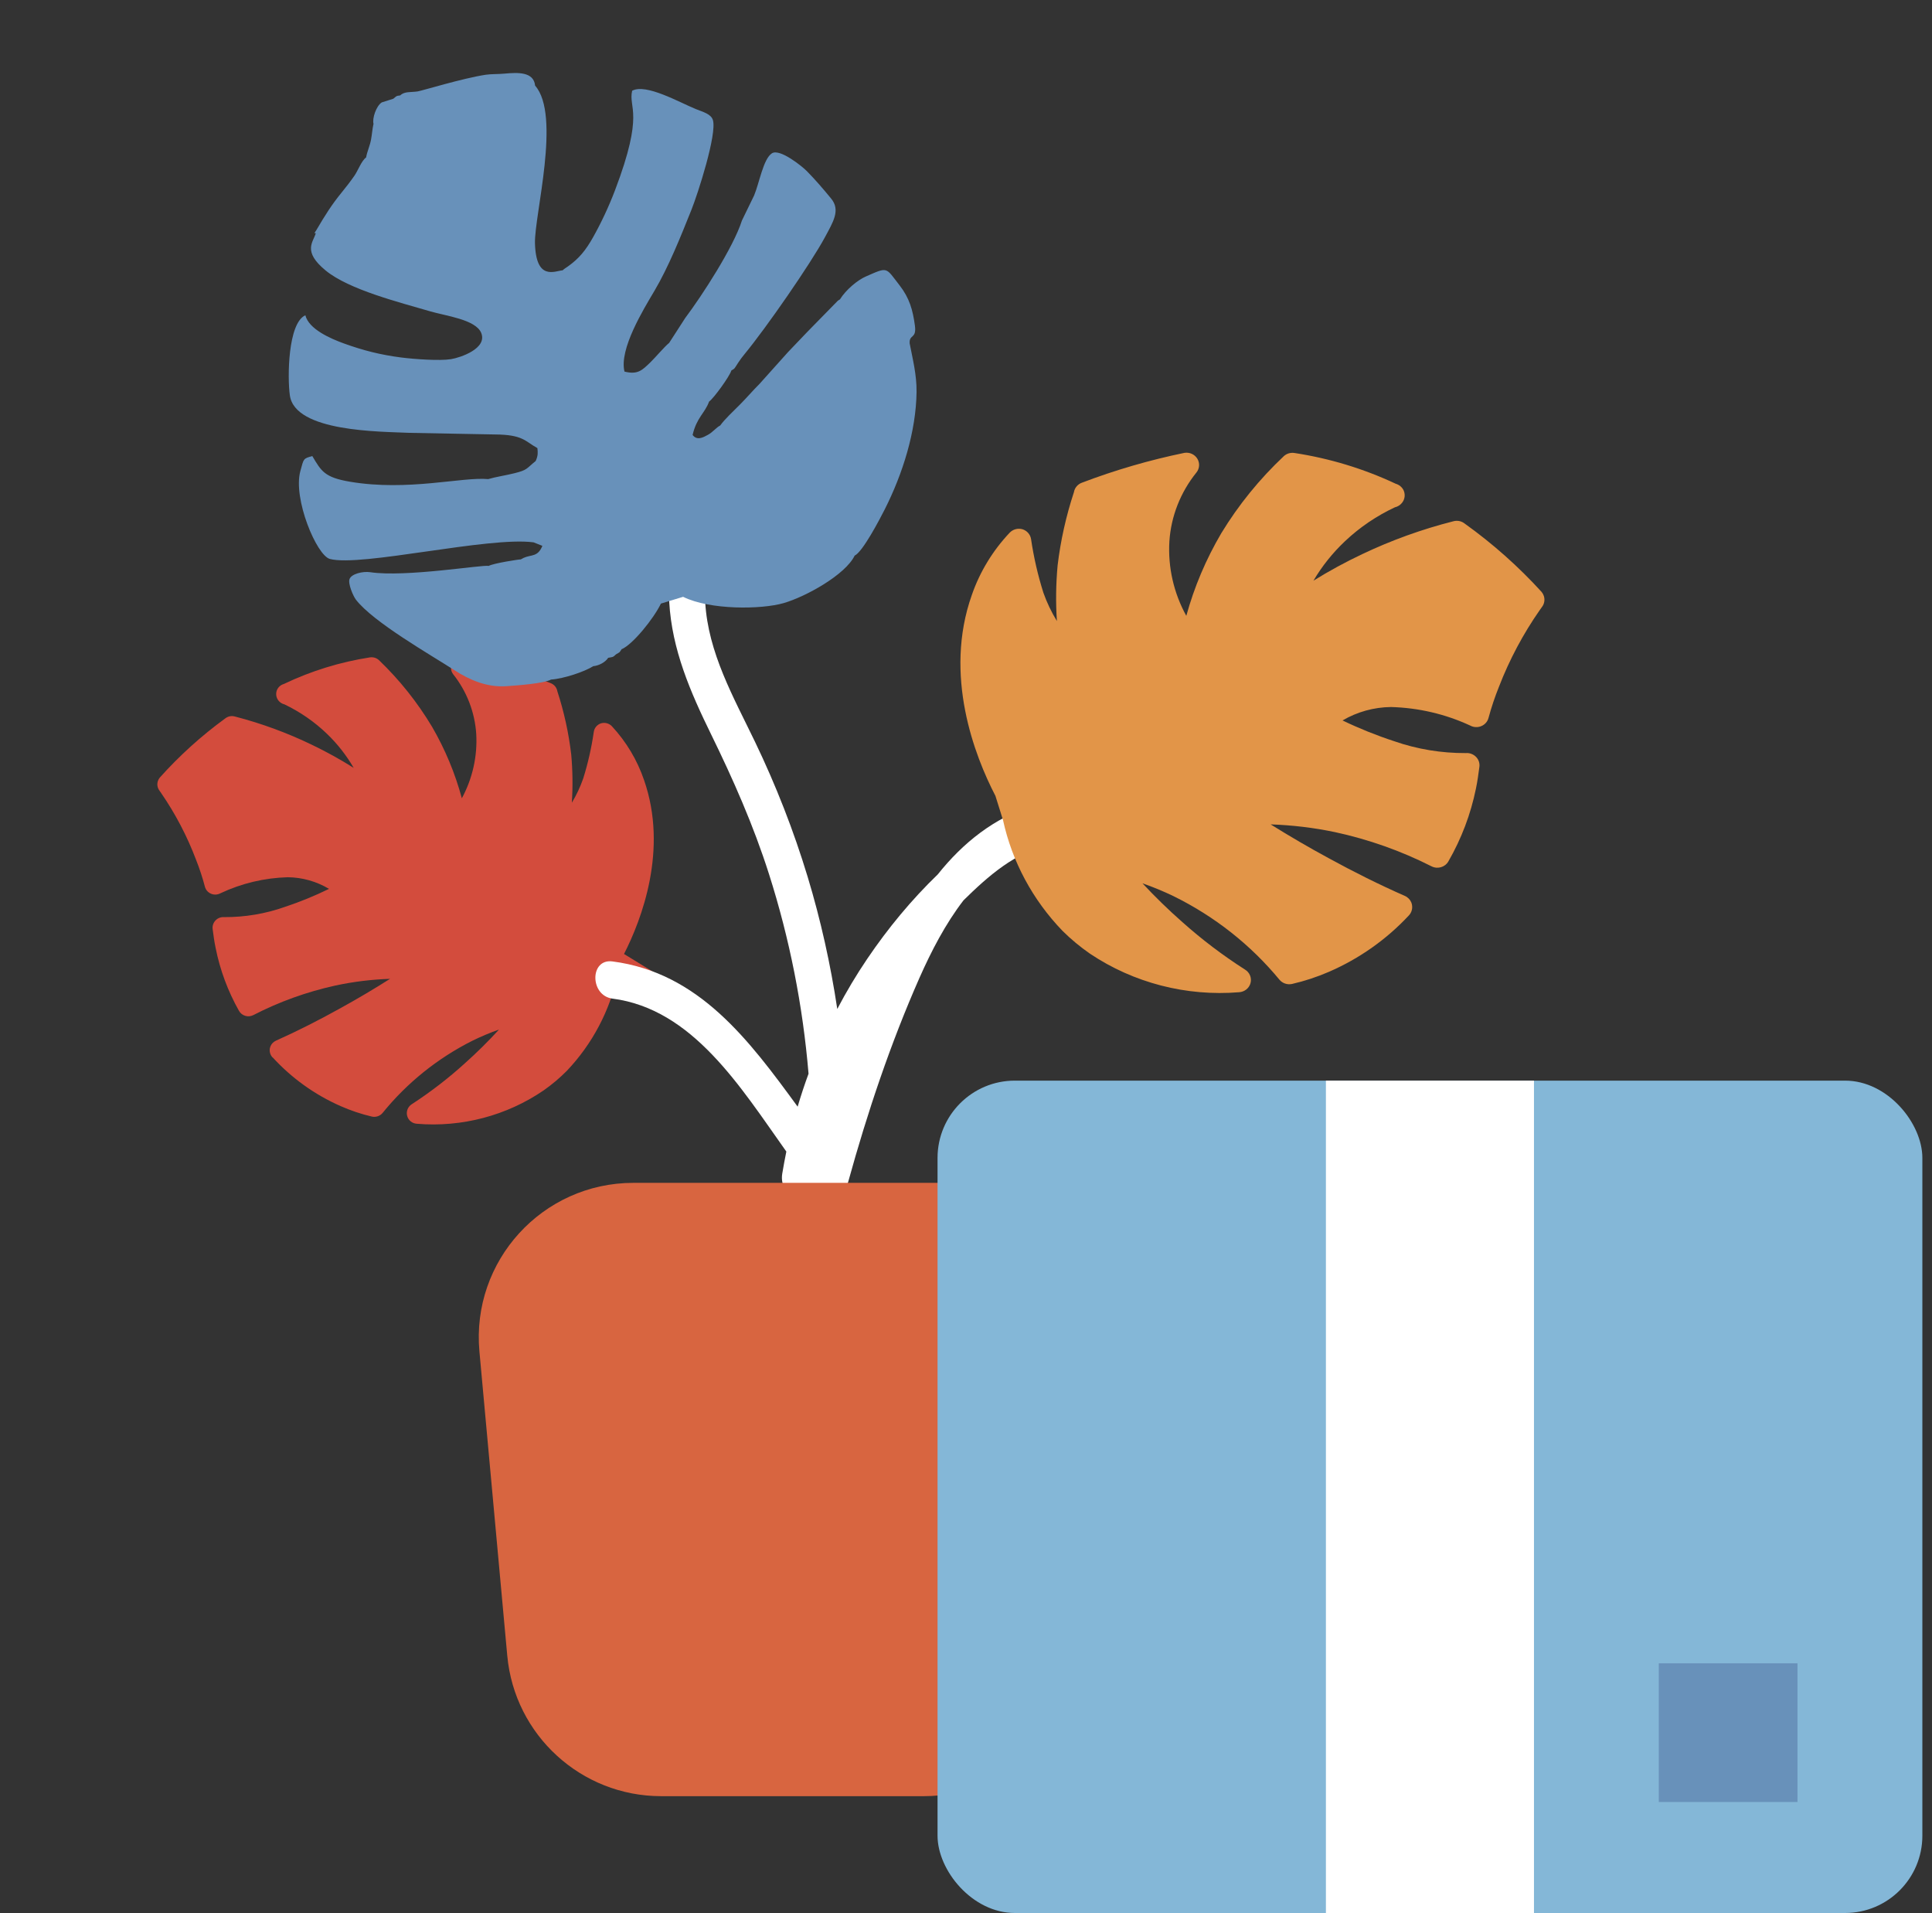 <svg width="100" height="99" viewBox="0 0 100 99" fill="none" xmlns="http://www.w3.org/2000/svg">
<rect x="0" y="0" width="100" height="99" fill="#333333" stroke="none"/>
<g clip-path="url(#clip0_820_25196)">
<path d="M14.108 54.716C15.09 55.79 16.287 56.65 17.623 57.239C18.147 57.47 18.691 57.654 19.25 57.785C19.453 57.83 19.665 57.758 19.799 57.601C21.064 56.038 22.651 54.764 24.454 53.858C24.902 53.639 25.36 53.445 25.829 53.281C25.272 53.889 24.686 54.47 24.07 55.019C23.212 55.8 22.291 56.508 21.319 57.141C21.11 57.269 21.013 57.516 21.076 57.751C21.137 57.98 21.34 58.143 21.579 58.156C23.901 58.349 26.219 57.739 28.137 56.43C28.57 56.127 28.974 55.786 29.345 55.411C30.66 54.023 31.564 52.309 31.964 50.455L35.26 52.481C35.451 52.599 35.694 52.589 35.876 52.459C35.935 52.417 35.987 52.364 36.022 52.301C36.1 52.178 36.125 52.029 36.092 51.887C36.06 51.745 35.97 51.621 35.846 51.544L32.299 49.37C33.212 47.583 34.592 43.971 33.336 40.369C32.984 39.337 32.417 38.388 31.673 37.585C31.527 37.43 31.305 37.373 31.102 37.435C30.907 37.502 30.765 37.668 30.735 37.871C30.618 38.685 30.436 39.49 30.191 40.276C30.038 40.718 29.839 41.142 29.598 41.543C29.653 40.714 29.642 39.879 29.567 39.051C29.437 37.939 29.196 36.84 28.849 35.776C28.817 35.581 28.683 35.42 28.495 35.35C27.031 34.784 25.522 34.337 23.983 34.015C23.758 33.979 23.534 34.085 23.419 34.28C23.304 34.473 23.319 34.715 23.457 34.894C24.16 35.778 24.575 36.854 24.65 37.977C24.717 39.136 24.458 40.289 23.905 41.312C23.557 40.019 23.038 38.774 22.364 37.613C21.606 36.346 20.681 35.185 19.611 34.16C19.487 34.047 19.317 33.996 19.15 34.02C17.604 34.259 16.101 34.723 14.692 35.397C14.539 35.441 14.413 35.547 14.344 35.691C14.277 35.84 14.279 36.011 14.351 36.157C14.424 36.303 14.558 36.411 14.719 36.45C15.528 36.837 16.271 37.348 16.916 37.968C17.462 38.49 17.929 39.087 18.306 39.738C17.615 39.303 16.901 38.907 16.164 38.553C14.88 37.931 13.538 37.437 12.154 37.079C11.98 37.03 11.79 37.07 11.65 37.185C10.416 38.085 9.283 39.11 8.268 40.244C8.224 40.299 8.19 40.361 8.17 40.426C8.169 40.432 8.167 40.437 8.165 40.443C8.119 40.606 8.151 40.784 8.26 40.924C8.287 40.964 8.316 41.002 8.341 41.041C9.08 42.115 9.685 43.273 10.146 44.489C10.326 44.945 10.481 45.411 10.605 45.885C10.647 46.049 10.766 46.186 10.925 46.252C11.082 46.318 11.262 46.309 11.411 46.227C12.502 45.714 13.691 45.43 14.901 45.398C15.651 45.407 16.386 45.615 17.029 46C16.294 46.36 15.534 46.67 14.755 46.93C13.745 47.288 12.676 47.468 11.603 47.462C11.436 47.449 11.27 47.511 11.155 47.633C11.04 47.754 10.984 47.921 11.007 48.083C11.049 48.398 11.086 48.703 11.159 49.049C11.386 50.193 11.796 51.296 12.37 52.313C12.516 52.57 12.843 52.669 13.109 52.534C14.451 51.843 15.879 51.328 17.355 51.004C18.287 50.803 19.236 50.688 20.189 50.656C19.351 51.186 18.497 51.693 17.628 52.171C16.53 52.782 15.408 53.353 14.279 53.858C14.248 53.873 14.219 53.889 14.191 53.908C14.078 53.987 13.999 54.106 13.97 54.243C13.936 54.413 13.984 54.591 14.104 54.722L14.108 54.716ZM31.271 50.029L31.288 50.038C31.288 50.038 31.276 50.032 31.273 50.029H31.271Z" fill="#D34C3D"/>
<path fill-rule="evenodd" clip-rule="evenodd" d="M54.419 41.946C54.22 41.694 53.902 41.554 53.504 41.679C51.462 42.314 49.839 43.62 48.54 45.25C47.178 46.564 45.959 48.038 44.891 49.616C44.325 50.451 43.806 51.321 43.337 52.216C42.99 49.905 42.482 47.619 41.807 45.387C41.079 42.982 40.16 40.636 39.075 38.381C37.968 36.08 36.65 33.78 36.501 31.155C36.432 29.924 34.571 29.916 34.64 31.155C34.778 33.618 35.736 35.816 36.799 37.988C37.953 40.345 39.004 42.724 39.804 45.237C40.874 48.594 41.556 52.058 41.85 55.566C41.643 56.128 41.455 56.697 41.286 57.271C38.766 53.819 36.175 50.334 31.701 49.755C30.516 49.601 30.527 51.527 31.701 51.679C35.857 52.216 38.329 56.258 40.701 59.595C40.623 59.978 40.551 60.363 40.487 60.75C40.394 61.323 40.727 62.01 41.384 61.968C41.926 61.933 42.466 61.898 43.007 61.864C43.422 61.837 43.787 61.583 43.904 61.157C44.896 57.571 46.087 54.013 47.587 50.615C48.205 49.22 48.937 47.806 49.871 46.593C51.138 45.346 52.584 44.065 54.328 43.734C55.283 43.553 55.134 42.298 54.417 41.95L54.419 41.946Z" fill="white"/>
<path d="M72.823 46.425C72.956 46.517 73.05 46.655 73.084 46.813L73.082 46.82C73.122 47.018 73.065 47.223 72.924 47.373C71.769 48.614 70.362 49.608 68.79 50.291C68.173 50.558 67.532 50.77 66.877 50.921C66.638 50.973 66.389 50.892 66.231 50.709C64.742 48.903 62.875 47.428 60.753 46.383C60.227 46.129 59.687 45.905 59.135 45.713C59.79 46.416 60.48 47.088 61.204 47.724C62.213 48.624 63.295 49.444 64.44 50.176C64.684 50.323 64.8 50.61 64.726 50.88C64.653 51.144 64.414 51.333 64.133 51.349C61.402 51.572 58.675 50.867 56.418 49.355C55.91 49.003 55.434 48.608 54.997 48.175C53.449 46.57 52.386 44.588 51.917 42.446L51.523 41.187C50.45 39.122 48.825 34.946 50.304 30.783C50.718 29.589 51.386 28.494 52.262 27.566C52.433 27.388 52.694 27.32 52.934 27.393C53.163 27.469 53.329 27.663 53.367 27.895C53.505 28.836 53.719 29.767 54.006 30.675C54.187 31.185 54.421 31.675 54.705 32.14C54.64 31.18 54.654 30.217 54.742 29.258C54.896 27.972 55.18 26.704 55.586 25.471C55.624 25.245 55.784 25.058 56.003 24.979C57.725 24.324 59.5 23.808 61.31 23.435C61.576 23.395 61.84 23.516 61.976 23.742C62.11 23.964 62.092 24.245 61.929 24.45C61.103 25.473 60.613 26.715 60.527 28.014C60.447 29.354 60.751 30.688 61.403 31.871C61.813 30.375 62.424 28.937 63.215 27.593C64.107 26.128 65.195 24.787 66.454 23.603C66.6 23.471 66.799 23.413 66.996 23.442C68.815 23.719 70.583 24.255 72.241 25.034C72.42 25.086 72.569 25.208 72.649 25.373C72.728 25.546 72.725 25.742 72.639 25.912C72.553 26.081 72.395 26.206 72.206 26.251C71.253 26.696 70.38 27.288 69.62 28.005C68.979 28.61 68.428 29.297 67.984 30.051C68.797 29.546 69.638 29.089 70.505 28.679C72.015 27.961 73.595 27.39 75.223 26.977C75.429 26.92 75.651 26.965 75.815 27.098C77.268 28.137 78.6 29.323 79.795 30.635C79.848 30.699 79.886 30.77 79.91 30.846C79.911 30.852 79.916 30.859 79.916 30.865C79.969 31.053 79.933 31.259 79.805 31.421C79.772 31.466 79.74 31.511 79.709 31.556C78.841 32.797 78.129 34.134 77.586 35.54C77.374 36.067 77.193 36.606 77.045 37.153C76.995 37.344 76.858 37.5 76.67 37.578C76.486 37.655 76.275 37.644 76.099 37.549C74.815 36.953 73.416 36.627 71.993 36.589C71.11 36.6 70.246 36.84 69.489 37.284C70.355 37.7 71.248 38.059 72.164 38.359C73.354 38.773 74.609 38.98 75.874 38.973C76.069 38.957 76.263 39.03 76.4 39.17C76.536 39.309 76.599 39.501 76.572 39.691C76.522 40.054 76.479 40.408 76.395 40.808C76.126 42.131 75.644 43.404 74.967 44.58C74.796 44.879 74.411 44.992 74.099 44.835C72.521 44.035 70.841 43.441 69.104 43.065C68.007 42.834 66.89 42.701 65.768 42.663C66.754 43.277 67.758 43.864 68.78 44.416C70.072 45.124 71.392 45.782 72.72 46.367C72.757 46.383 72.792 46.402 72.823 46.425Z" fill="#E29548"/>
<path d="M34.209 31.236C33.833 32.018 32.759 33.34 32.188 33.593L32.186 33.58C32.022 33.816 32.134 33.709 31.885 33.863C31.718 34.027 31.71 33.998 31.48 34.042C31.328 34.276 31.002 34.447 30.705 34.476C30.273 34.755 29.184 35.124 28.521 35.168C28.143 35.373 26.77 35.474 26.19 35.512C25.218 35.575 24.325 35.202 23.529 34.689C22.274 33.878 19.328 32.204 18.423 31.035C18.277 30.844 18.005 30.205 18.092 29.968C18.188 29.697 18.778 29.555 19.162 29.612C20.999 29.886 25.012 29.21 25.295 29.287C25.528 29.151 26.892 28.94 26.955 28.95L27.104 28.87C27.509 28.689 27.834 28.838 28.073 28.248L27.618 28.067C25.287 27.755 18.689 29.351 17.076 28.927C16.391 28.748 15.153 25.806 15.547 24.375C15.724 23.727 15.691 23.732 16.166 23.603C16.63 24.385 16.796 24.708 18.121 24.931C21.121 25.437 23.916 24.67 25.27 24.794C25.638 24.683 26.209 24.596 26.623 24.491C27.306 24.322 27.231 24.261 27.728 23.856C27.856 23.571 27.839 23.415 27.817 23.207L27.815 23.19C27.179 22.842 27.081 22.492 25.617 22.484L21.206 22.401C19.675 22.33 15.271 22.359 15.003 20.462C14.872 19.542 14.899 16.723 15.805 16.316C15.986 17.039 17.11 17.524 17.808 17.777C18.819 18.142 19.711 18.364 20.754 18.499C21.443 18.587 22.752 18.682 23.344 18.587C23.824 18.509 25.241 18.037 24.907 17.227C24.62 16.533 23.066 16.348 22.274 16.114C20.71 15.654 18.07 14.998 16.854 13.997C15.649 13.006 16.208 12.54 16.347 12.065C16.271 12.061 16.233 12.125 16.374 11.909C16.817 11.153 17.174 10.585 17.683 9.963C17.893 9.708 18.14 9.388 18.338 9.103C18.535 8.823 18.707 8.321 18.95 8.148C19.002 7.84 19.139 7.57 19.204 7.229C19.258 6.944 19.268 6.689 19.333 6.409C19.258 6.135 19.47 5.485 19.759 5.3L20.357 5.11C20.54 4.969 20.481 4.968 20.716 4.937C20.928 4.722 21.271 4.783 21.612 4.732C21.849 4.696 23.932 4.053 25.141 3.868C25.426 3.826 25.796 3.84 26.105 3.811C26.812 3.744 27.626 3.712 27.697 4.431C29.051 5.964 27.653 11.152 27.69 12.584C27.742 14.554 28.715 14.022 29.122 13.989C29.219 13.902 29.169 13.948 29.259 13.881C29.288 13.86 29.365 13.809 29.388 13.793C29.971 13.383 30.32 12.947 30.688 12.295C31.118 11.532 31.511 10.693 31.831 9.852C33.376 5.791 32.512 5.616 32.72 4.696C33.443 4.306 35.173 5.304 36.023 5.647C36.403 5.799 36.804 5.9 36.9 6.215C37.118 6.936 36.123 10.024 35.786 10.864L35.774 10.893C35.241 12.226 34.605 13.816 33.875 15.049C33.302 16.019 32.038 18.07 32.323 19.23C33.017 19.403 33.241 19.156 33.663 18.752C33.891 18.534 34.411 17.921 34.635 17.746L35.47 16.453C36.353 15.279 37.968 12.784 38.402 11.412L39.031 10.119C39.306 9.464 39.507 8.218 39.956 7.933C40.367 7.672 41.53 8.618 41.763 8.856C42.216 9.318 42.598 9.763 43.02 10.277C43.514 10.877 43.124 11.484 42.694 12.285C41.967 13.634 39.665 16.961 38.533 18.332C38.4 18.492 38.323 18.6 38.209 18.77C38.02 19.053 38.053 19.068 37.855 19.173C37.76 19.491 36.931 20.626 36.702 20.782C36.484 21.385 36.062 21.6 35.849 22.509C36.078 22.812 36.388 22.642 36.634 22.507L36.638 22.505C36.908 22.357 37.066 22.127 37.278 22.02C37.5 21.701 37.992 21.248 38.298 20.938C38.651 20.584 38.958 20.219 39.316 19.863L40.789 18.22L41.778 17.185L43.359 15.57C43.446 15.498 43.45 15.509 43.469 15.502C43.791 14.984 44.395 14.493 44.811 14.311C45.983 13.797 45.825 13.82 46.57 14.777C47.073 15.426 47.246 16.042 47.354 16.841C47.453 17.562 47.052 17.278 47.084 17.771C47.237 18.57 47.451 19.388 47.441 20.282C47.416 22.328 46.724 24.522 45.791 26.367C45.532 26.878 44.653 28.56 44.237 28.754C43.758 29.743 41.717 30.875 40.566 31.21C39.409 31.546 36.746 31.575 35.358 30.886L34.209 31.236Z" fill="#6891BA"/>
<path d="M24.815 69.943C24.386 65.257 28.075 61.214 32.782 61.214H49.257C53.964 61.214 57.653 65.257 57.224 69.943L55.782 85.684C55.405 89.802 51.951 92.954 47.816 92.954H34.223C30.087 92.954 26.634 89.802 26.256 85.684L24.815 69.943Z" fill="#D86540"/>
<rect x="48.527" y="55.924" width="50.974" height="43.076" rx="4" fill="#84B7D7"/>
<rect x="68.629" y="55.924" width="10.769" height="43.076" fill="white"/>
<rect x="85.859" y="86.077" width="7.179" height="7.179" fill="#6891BA"/>
</g>
<defs>
<clipPath id="clip0_820_25196">
<rect width="99" height="99" fill="white" transform="translate(0.5)"/>
</clipPath>
</defs>
</svg>
